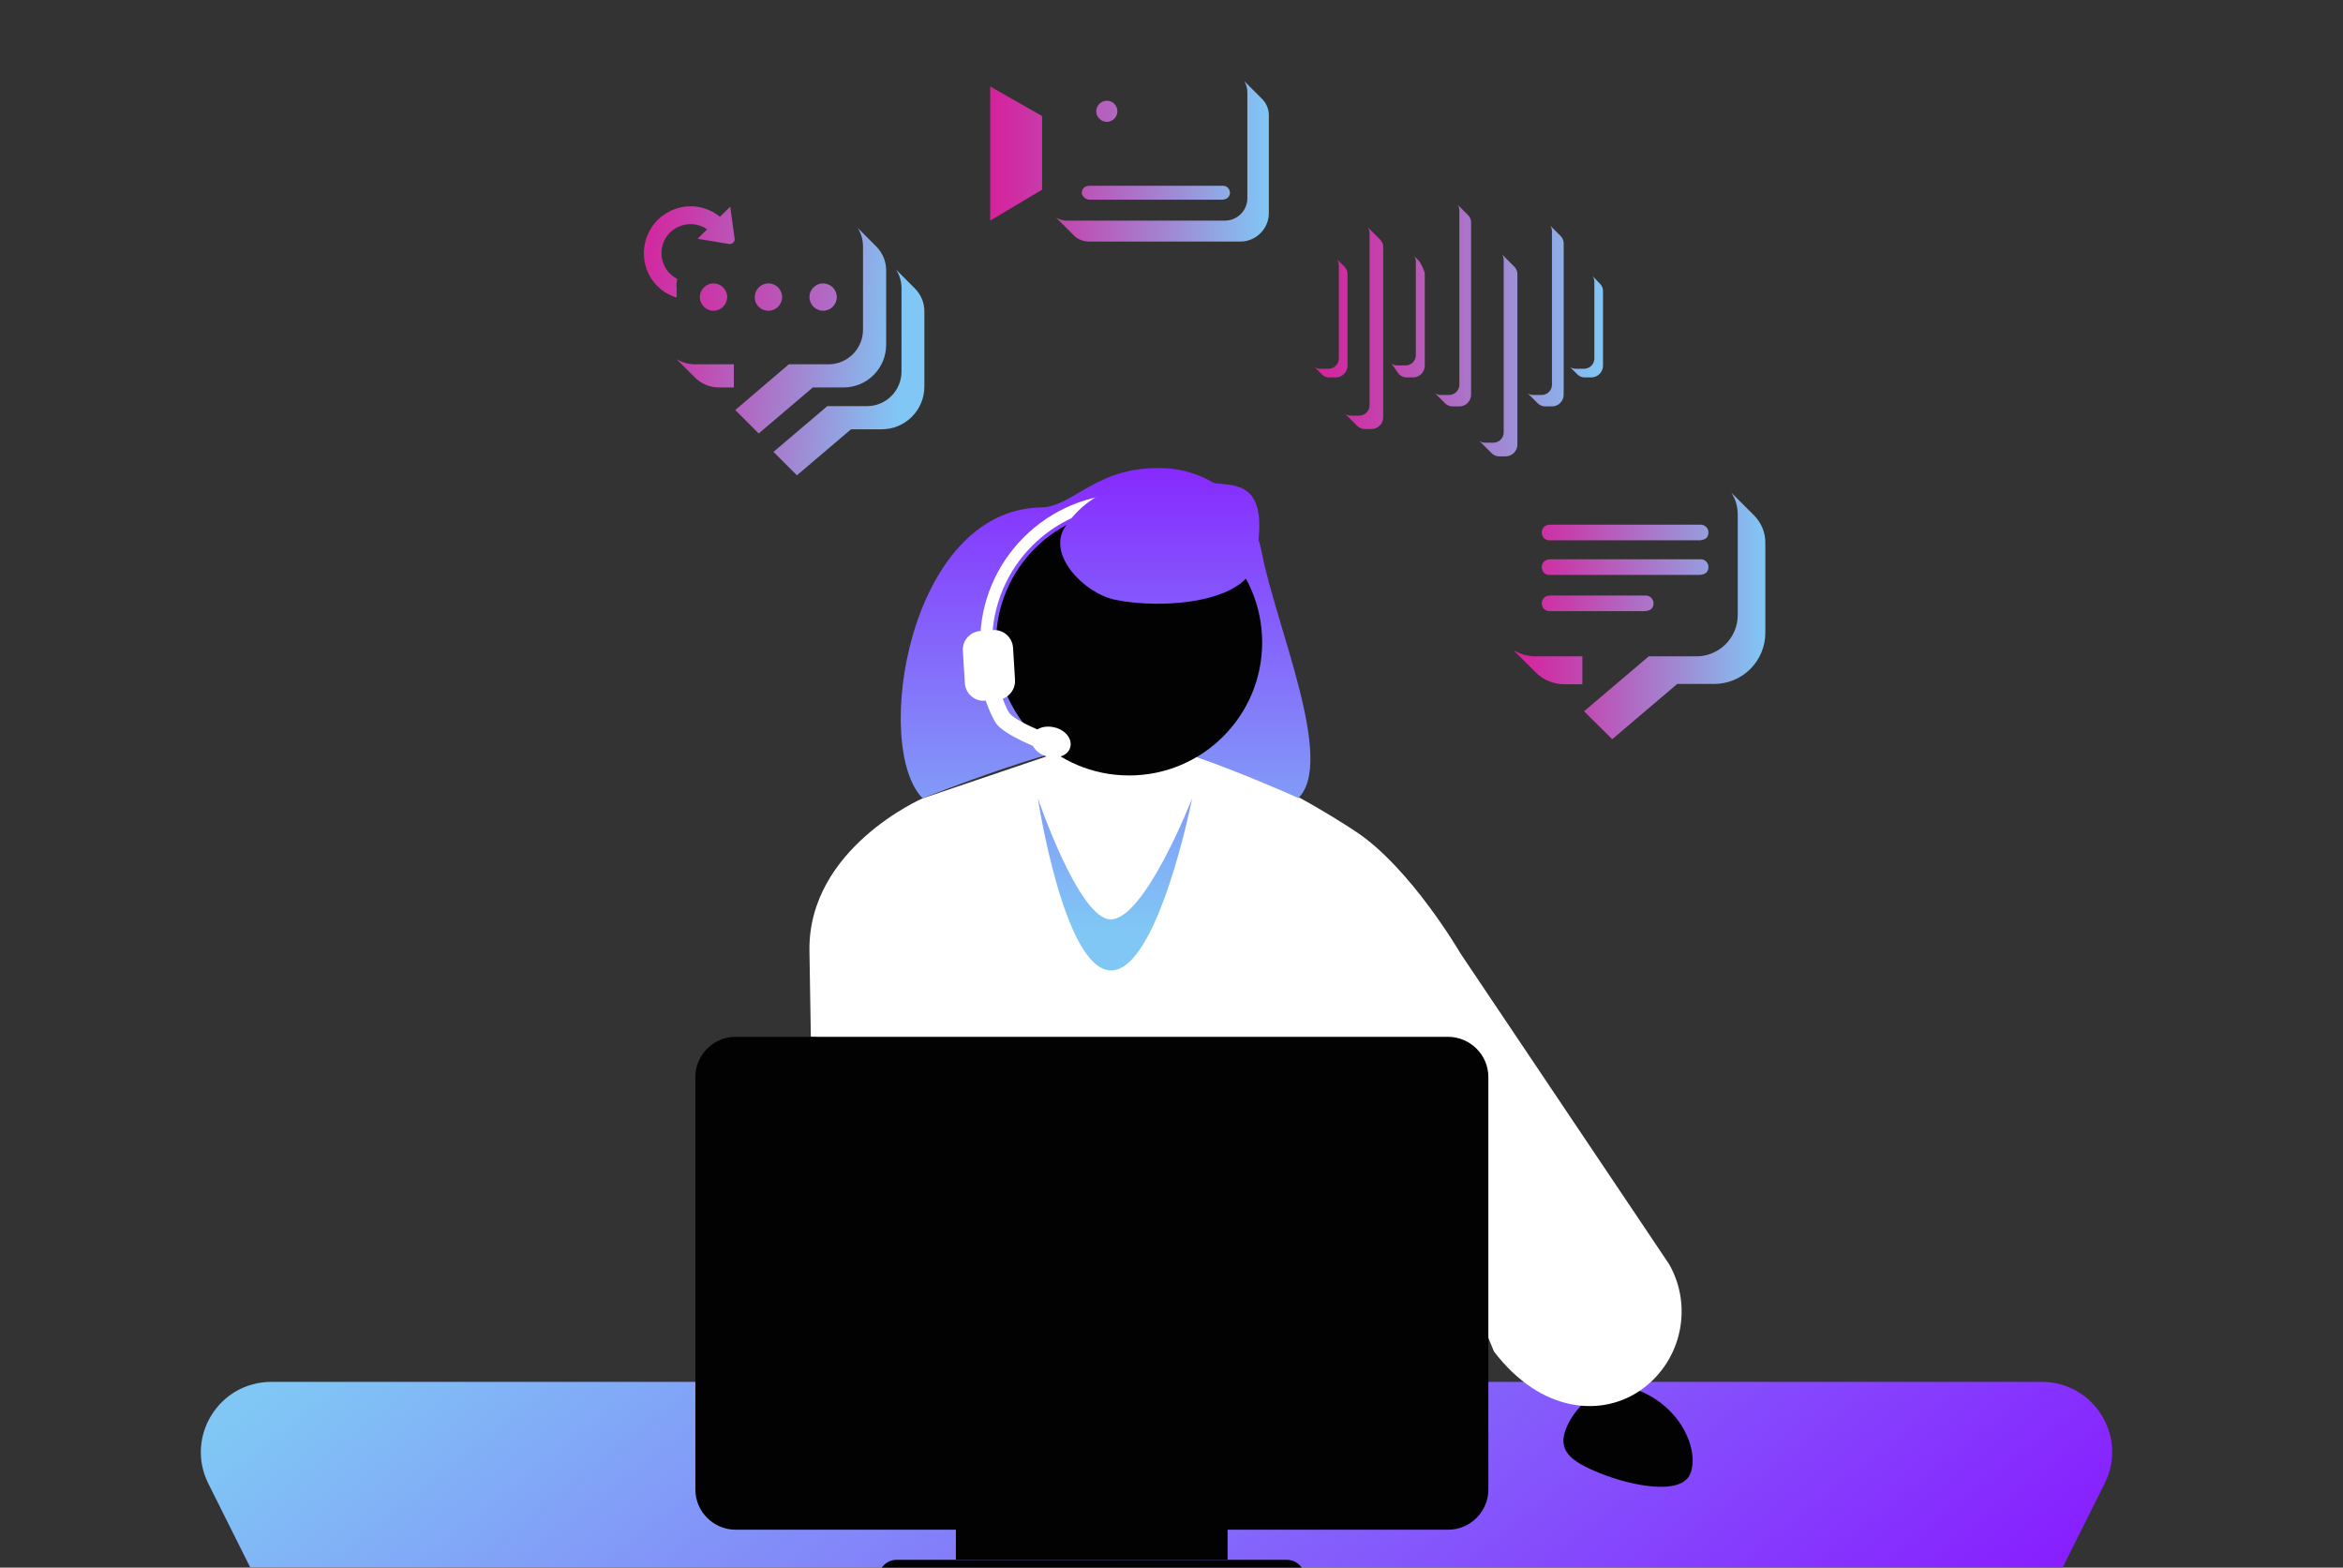 <?xml version="1.0" encoding="utf-8"?>
<!-- Generator: Adobe Illustrator 26.0.3, SVG Export Plug-In . SVG Version: 6.00 Build 0)  -->
<svg version="1.1" id="Layer_1" xmlns="http://www.w3.org/2000/svg" xmlns:xlink="http://www.w3.org/1999/xlink" x="0px" y="0px"
	 viewBox="0 0 840 562" style="enable-background:new 0 0 840 562;" xml:space="preserve">
<rect x="0" y="0" width="840" height="562" fill="#333333" stroke="none"/>
<style type="text/css">
	.st0{fill-rule:evenodd;clip-rule:evenodd;fill:url(#SVGID_1_);}
	.st1{fill-rule:evenodd;clip-rule:evenodd;fill:#020202;}
	.st2{fill-rule:evenodd;clip-rule:evenodd;fill:#FFFFFF;}
	.st3{fill-rule:evenodd;clip-rule:evenodd;fill:url(#SVGID_00000025431399910968255500000002746268999328017571_);}
	.st4{fill-rule:evenodd;clip-rule:evenodd;fill:url(#SVGID_00000168077182480952677350000013653893441999648169_);}
	.st5{fill:#FFFFFF;}
	.st6{fill-rule:evenodd;clip-rule:evenodd;fill:url(#SVGID_00000057844152486718784390000014452657175224666785_);}
	.st7{fill:url(#SVGID_00000104671009430669971490000018201913335577581202_);}
	.st8{fill:url(#SVGID_00000081630564927341142730000011858473305175958406_);}
	.st9{fill:url(#SVGID_00000000921975335376260980000016228036503872098974_);}
	.st10{fill:url(#SVGID_00000103245162370292243700000000660642693275743154_);}
	.st11{fill:url(#SVGID_00000165210805543160221730000003850677218613266610_);}
	.st12{fill:url(#SVGID_00000052818051877341477680000010972742650210933941_);}
	.st13{fill:url(#SVGID_00000129888108332463966830000015987455467953932703_);}
	.st14{fill:url(#SVGID_00000113333950251519544930000008016002447065032335_);}
	.st15{fill:url(#SVGID_00000172429217849557518150000012407757353970829203_);}
</style>
<linearGradient id="SVGID_1_" gradientUnits="userSpaceOnUse" x1="556.827" y1="704.371" x2="278.138" y2="354.351">
	<stop  offset="0" style="stop-color:#871FFF"/>
	<stop  offset="1" style="stop-color:#80C7F5"/>
</linearGradient>
<path class="st0" d="M732,495.4H587.9h-89.6H331.1h-89.6H97.3c-18.8,0-31,19.7-22.6,36.5l15,30h22.5l0,0h627.3l0,0l0,0l15-30
	C763,515.2,750.8,495.4,732,495.4z"/>
<path class="st1" d="M573.5,528.1c10.3,4.2,29.1,8.5,32.5,0.2s-3.5-24.9-20.2-30.4c-10.6-3.5-20.8,5.6-24.2,13.9
	C558.1,520.1,563.2,523.9,573.5,528.1z"/>
<path class="st2" d="M375.4,271.1l-44.6,15.1c0,0-41.3,17.9-40.6,54.9l0.5,30.6L495.9,388l39.7,96.5c16.8,22.1,39.1,23.9,53.4,13.3
	v0c13.9-10.3,18-29.5,9.4-44.6l-74.8-111.4c0,0-17.9-30.8-37.7-43.8c-19.6-12.8-34.8-19.9-50.7-26.6l-7.8-0.4L375.4,271.1z"/>
<linearGradient id="SVGID_00000028322818255537861440000008265658445142581680_" gradientUnits="userSpaceOnUse" x1="517.709" y1="156.515" x2="517.709" y2="332.519" gradientTransform="matrix(-1 0 0 1 914.022 0)">
	<stop  offset="0" style="stop-color:#871FFF"/>
	<stop  offset="1" style="stop-color:#80C7F5"/>
</linearGradient>
<path style="fill-rule:evenodd;clip-rule:evenodd;fill:url(#SVGID_00000028322818255537861440000008265658445142581680_);" d="
	M330.8,286.2c-18.1-18.1-5.4-103.5,42.5-104.3c11.9-0.2,20-15.5,45.1-14c14.4,0.9,30.2,10.9,33.9,29.9c5.2,26.9,26.5,75,13.2,88.3
	c0,0-45.7-20.7-62.1-21C384.4,264.7,330.8,286.2,330.8,286.2z"/>
<circle class="st1" cx="404.8" cy="230.3" r="47.7"/>
<linearGradient id="SVGID_00000167370405413477589750000016604557293027350667_" gradientUnits="userSpaceOnUse" x1="514.272" y1="156.515" x2="514.272" y2="332.519" gradientTransform="matrix(-1 0 0 1 914.022 0)">
	<stop  offset="0" style="stop-color:#871FFF"/>
	<stop  offset="1" style="stop-color:#80C7F5"/>
</linearGradient>
<path style="fill-rule:evenodd;clip-rule:evenodd;fill:url(#SVGID_00000167370405413477589750000016604557293027350667_);" d="
	M427.4,286.2c0,0-16.9,43.4-29.2,43.4c-11.4,0-26.1-43.4-26.1-43.4s9.3,61.3,26.1,61.7C415.2,348.2,427.4,286.2,427.4,286.2z"/>
<path class="st2" d="M378.2,260.8c-2.4-0.6-4.7-0.3-6.3,0.7c-4.2-1.8-8.6-4.1-9.9-5.7c-0.7-0.8-1.6-2.9-2.5-5.3
	c2.7-1,4.6-3.7,4.4-6.8l-0.7-11.4c-0.2-3.8-3.5-6.7-7.2-6.4l-4.4,0.3c-3.8,0.2-6.7,3.5-6.4,7.2l0.7,11.4c0.2,3.8,3.5,6.7,7.2,6.4
	l0.3,0c1.1,3.1,2.6,6.7,4,8.5c2.4,2.9,8.7,5.9,12.9,7.7c0.9,1.7,2.7,3.2,5.1,3.8c3.8,1,7.6-0.4,8.3-3.3
	C384.5,265,382.1,261.8,378.2,260.8z"/>
<path class="st5" d="M353.6,232.4c1.2,0,2.1-0.9,2.1-2.1c0-27,22-49.1,49.1-49.1c7.5,0,14.7,1.6,21.3,4.9c1,0.5,2.3,0.1,2.8-1
	c0.5-1,0.1-2.3-1-2.8c-7.3-3.5-15-5.3-23.2-5.3c-29.4,0-53.3,23.9-53.3,53.3C351.5,231.5,352.5,232.4,353.6,232.4z"/>
<linearGradient id="SVGID_00000167385542184703672460000003886809077056975544_" gradientUnits="userSpaceOnUse" x1="498.242" y1="156.515" x2="498.242" y2="332.519" gradientTransform="matrix(-1 0 0 1 914.022 0)">
	<stop  offset="0" style="stop-color:#871FFF"/>
	<stop  offset="1" style="stop-color:#80C7F5"/>
</linearGradient>
<path style="fill-rule:evenodd;clip-rule:evenodd;fill:url(#SVGID_00000167385542184703672460000003886809077056975544_);" d="
	M449.9,201.5c-3,14.5-33,17.1-50.2,13.5c-11.2-2.4-24.5-16.3-17.8-26.2c14.1-21.1,41.1-16.8,55.4-15.4
	C445,174.2,455.5,174.4,449.9,201.5z"/>
<path class="st1" d="M519.1,371.7H263.7c-7.9,0-14.4,6.5-14.4,14.4V534c0,7.9,6.5,14.4,14.4,14.4h255.5c7.9,0,14.4-6.5,14.4-14.4
	V386.1C533.6,378.2,527.1,371.7,519.1,371.7L519.1,371.7z"/>
<rect x="342.7" y="477.4" transform="matrix(-1 -4.492996e-11 4.492996e-11 -1 782.802 1036.503)" class="st1" width="97.4" height="81.7"/>
<path class="st1" d="M321.4,572.2h140c3.5,0,6.4-2.9,6.4-6.4v-0.2c0-3.5-2.9-6.4-6.4-6.4h-140c-3.5,0-6.4,2.9-6.4,6.4v0.2
	C315,569.3,317.8,572.2,321.4,572.2z"/>
<g>
	<defs>
		<path id="SVGID_00000132051667305252757180000006595074067599711123_" d="M537.4,163.6h2.4c2.3,0,4.2-1.9,4.2-4.2V98.2
			c0-1-0.4-1.9-1.1-2.6l-4.4-4.4c0.4,0.6,0.6,1.3,0.6,2.1V155c0,2.1-1.7,3.7-3.7,3.7h-2.9c-0.8,0-1.5-0.2-2.1-0.6l4.4,4.4
			C535.5,163.2,536.4,163.6,537.4,163.6z M489.3,153.8h2.4c2.3,0,4.2-1.9,4.2-4.2V88.5c0-1-0.4-1.9-1.1-2.6l-4.4-4.4
			c0.4,0.6,0.6,1.3,0.6,2.1v61.7c0,2.1-1.7,3.7-3.7,3.7h-2.9c-0.8,0-1.5-0.2-2.1-0.6l4.4,4.4C487.4,153.4,488.3,153.8,489.3,153.8z
			 M520.8,145.7h2.4c2.3,0,4.2-1.9,4.2-4.2V79.7c0-1-0.4-1.9-1.1-2.6l-3.7-3.7c0.4,0.6,0.6,1.3,0.6,2.1v62.4c0,2.1-1.7,3.7-3.7,3.7
			h-2.9c-0.8,0-1.5-0.2-2.1-0.6l3.7,3.7C518.9,145.3,519.8,145.7,520.8,145.7z M554,145.7h2.4c2.3,0,4.2-1.9,4.2-4.2V87.2
			c0-1-0.4-1.9-1.1-2.6l-3.7-3.7c0.4,0.6,0.6,1.3,0.6,2.1v54.9c0,2.1-1.7,3.7-3.7,3.7h-2.9c-0.8,0-1.5-0.2-2.1-0.6l3.7,3.7
			C552.1,145.3,553,145.7,554,145.7z M504.2,135.3h2.4c2.3,0,4.2-1.9,4.2-4.2V98.2c0-1-1.5-4.1-2.2-4.8l-1.6-1.6
			c0.4,0.6,0.6,1.3,0.6,2.1v33.4c0,2.1-1.7,3.7-3.7,3.7h-2.9c-0.8,0-1.5-0.2-2.1-0.6l2.6,3.7C502.3,134.9,503.2,135.3,504.2,135.3z
			 M476.5,135.3h2.4c2.3,0,4.2-1.9,4.2-4.2V98.2c0-1-0.4-1.9-1.1-2.6l-2.6-2.6c0.4,0.6,0.6,1.3,0.6,2.1v33.4c0,2.1-1.7,3.7-3.7,3.7
			h-2.9c-0.8,0-1.5-0.2-2.1-0.6l2.6,2.6C474.5,134.9,475.5,135.3,476.5,135.3z M568.1,135.3h2.4c2.3,0,4.2-1.9,4.2-4.2v-26.8
			c0-1-0.4-1.9-1.1-2.6L571,99c0.4,0.6,0.6,1.3,0.6,2.1v27.4c0,2.1-1.7,3.7-3.7,3.7H565c-0.8,0-1.5-0.2-2.1-0.6l2.6,2.6
			C566.2,134.9,567.1,135.3,568.1,135.3z"/>
	</defs>
	
		<linearGradient id="SVGID_00000142165903524124593800000016594410442711302054_" gradientUnits="userSpaceOnUse" x1="324.182" y1="-834.108" x2="427.659" y2="-834.108" gradientTransform="matrix(1 0 0 -1 147.043 -715.576)">
		<stop  offset="0" style="stop-color:#D6219C"/>
		<stop  offset="0.202" style="stop-color:#C73DAB"/>
		<stop  offset="0.635" style="stop-color:#A286D2"/>
		<stop  offset="1" style="stop-color:#80C7F5"/>
	</linearGradient>
	
		<use xlink:href="#SVGID_00000132051667305252757180000006595074067599711123_"  style="overflow:visible;fill:url(#SVGID_00000142165903524124593800000016594410442711302054_);"/>
	<clipPath id="SVGID_00000063617473726429795150000013430346721515100349_">
		<use xlink:href="#SVGID_00000132051667305252757180000006595074067599711123_"  style="overflow:visible;"/>
	</clipPath>
</g>
<linearGradient id="SVGID_00000069365517408146182680000011751711288983289525_" gradientUnits="userSpaceOnUse" x1="266.918" y1="220.789" x2="357.312" y2="220.789" gradientTransform="matrix(1 0 0 1 275.644 0)">
	<stop  offset="0" style="stop-color:#D6219C"/>
	<stop  offset="0.202" style="stop-color:#C73DAB"/>
	<stop  offset="0.635" style="stop-color:#A286D2"/>
	<stop  offset="1" style="stop-color:#80C7F5"/>
</linearGradient>
<path style="fill:url(#SVGID_00000069365517408146182680000011751711288983289525_);" d="M550.5,235.3h16.8v10h-6.5
	c-4,0-7.7-1.7-10.3-4.3l-7.9-7.9C544.9,234.4,547.6,235.3,550.5,235.3z M628.6,184.5l-7.9-7.9c1.5,2.3,2.3,5,2.3,7.9v36
	c0,8.2-6.7,14.8-14.8,14.8h-17.1l-23.2,19.7L578,265l23.3-19.8h13.2c10.2,0,18.4-8.2,18.4-18.4v-32
	C633,190.8,631.3,187.1,628.6,184.5z M555.4,193.7c0.5,0,1,0,1.5,0c8.6,0,17.2,0,25.8,0c8.8,0,17.7,0,26.5,0c0.7,0,1.5-0.2,2.1-0.5
	c1.1-0.6,1.4-2,1.1-3.1c-0.4-1.2-1.4-2-2.7-2c-3.1,0-6.1,0-9.2,0c-14.8,0-29.7,0-44.5,0c-0.8,0-1.6,0.1-2.2,0.6
	c-0.9,0.7-1.3,2-0.9,3.1C553.2,192.9,554.2,193.7,555.4,193.7z M555.4,206.1c0.5,0,1,0,1.5,0c8.6,0,17.2,0,25.8,0
	c8.8,0,17.7,0,26.5,0c0.7,0,1.5-0.2,2.1-0.5c1.1-0.6,1.4-2,1.1-3.1c-0.4-1.2-1.4-2-2.7-2c-3.1,0-6.1,0-9.2,0c-14.8,0-29.7,0-44.5,0
	c-0.8,0-1.6,0.1-2.2,0.6c-0.9,0.7-1.3,2-0.9,3.1C553.2,205.4,554.2,206.1,555.4,206.1z M555.4,219.1c0.5,0,1,0,1.5,0
	c8.6,0,10.9,0,19.5,0c8.8,0,4.2,0,13.1,0c0.7,0,1.5-0.2,2.1-0.5c1.1-0.6,1.4-2,1.1-3.1c-0.4-1.2-1.4-2-2.7-2c-3.1,0-6.1,0-9.2,0
	c-14.8,0-9.9,0-24.8,0c-0.8,0-1.6,0.1-2.2,0.6c-0.9,0.7-1.3,2-0.9,3.1C553.2,218.3,554.2,219,555.4,219.1z"/>
<g>
	
		<linearGradient id="SVGID_00000162342659002208391500000008015058074536434105_" gradientUnits="userSpaceOnUse" x1="555.498" y1="126.552" x2="656.201" y2="135.184" gradientTransform="matrix(1 0 0 1 -332.923 0)">
		<stop  offset="0" style="stop-color:#D6219C"/>
		<stop  offset="0.202" style="stop-color:#C73DAB"/>
		<stop  offset="0.635" style="stop-color:#A286D2"/>
		<stop  offset="1" style="stop-color:#80C7F5"/>
	</linearGradient>
	<path style="fill:url(#SVGID_00000162342659002208391500000008015058074536434105_);" d="M327.9,103.3l-6.6-6.6
		c1.2,1.9,1.9,4.2,1.9,6.6v29.9c0,6.8-5.5,12.4-12.4,12.4h-14.2l-19.3,16.4l8.4,8.4l19.4-16.5h11c8.5,0,15.3-6.9,15.3-15.3v-26.7
		C331.5,108.5,330.1,105.5,327.9,103.3z"/>
	
		<linearGradient id="SVGID_00000183966194313605317470000009239771600999123104_" gradientUnits="userSpaceOnUse" x1="555.081" y1="131.415" x2="655.784" y2="140.046" gradientTransform="matrix(1 0 0 1 -332.923 0)">
		<stop  offset="0" style="stop-color:#D6219C"/>
		<stop  offset="0.202" style="stop-color:#C73DAB"/>
		<stop  offset="0.635" style="stop-color:#A286D2"/>
		<stop  offset="1" style="stop-color:#80C7F5"/>
	</linearGradient>
	<path style="fill:url(#SVGID_00000183966194313605317470000009239771600999123104_);" d="M242.5,128.7l6.6,6.6
		c2.2,2.2,5.2,3.6,8.6,3.6h5.4v-8.3h-14C246.7,130.6,244.4,129.9,242.5,128.7z"/>
	
		<linearGradient id="SVGID_00000019666438673518667700000007450393891329810620_" gradientUnits="userSpaceOnUse" x1="556.67" y1="112.871" x2="657.374" y2="121.502" gradientTransform="matrix(1 0 0 1 -332.923 0)">
		<stop  offset="0" style="stop-color:#D6219C"/>
		<stop  offset="0.202" style="stop-color:#C73DAB"/>
		<stop  offset="0.635" style="stop-color:#A286D2"/>
		<stop  offset="1" style="stop-color:#80C7F5"/>
	</linearGradient>
	<path style="fill:url(#SVGID_00000019666438673518667700000007450393891329810620_);" d="M302.4,138.9c8.5,0,15.3-6.9,15.3-15.3
		V96.9c0-3.4-1.4-6.4-3.6-8.6l-6.6-6.6c1.2,1.9,1.9,4.2,1.9,6.6v29.9c0,6.8-5.5,12.4-12.4,12.4h-14.2L263.6,147l8.4,8.4l19.4-16.5
		H302.4z"/>
	
		<linearGradient id="SVGID_00000046306855953233741910000016757008825882857907_" gradientUnits="userSpaceOnUse" x1="559.067" y1="88.257" x2="664.452" y2="97.29" gradientTransform="matrix(1 0 0 1 -332.923 0)">
		<stop  offset="0" style="stop-color:#D6219C"/>
		<stop  offset="0.202" style="stop-color:#C73DAB"/>
		<stop  offset="0.635" style="stop-color:#A286D2"/>
		<stop  offset="1" style="stop-color:#80C7F5"/>
	</linearGradient>
	<path style="fill:url(#SVGID_00000046306855953233741910000016757008825882857907_);" d="M242.5,102.8c0-0.9,0.1-1.9,0.3-2.8
		c-1.9-1-3.6-2.6-4.6-4.7c-2.5-5.2-0.4-11.4,4.8-13.9c3.5-1.7,7.5-1.3,10.5,0.8l-3.4,3.4l11.5,1.9c1,0,1.8-0.8,1.8-1.8l-1.6-11.6
		l-3.7,3.6c-4.9-4-11.9-5-17.9-2c-8.3,4.1-11.7,14.1-7.7,22.4c2.1,4.3,5.8,7.3,10.1,8.6V102.8z"/>
	
		<linearGradient id="SVGID_00000176008600663483333280000001556585118570343303_" gradientUnits="userSpaceOnUse" x1="563.472" y1="106.503" x2="704.45" y2="106.503" gradientTransform="matrix(1 0 0 1 -332.923 0)">
		<stop  offset="0" style="stop-color:#D6219C"/>
		<stop  offset="0.202" style="stop-color:#C73DAB"/>
		<stop  offset="0.635" style="stop-color:#A286D2"/>
		<stop  offset="1" style="stop-color:#80C7F5"/>
	</linearGradient>
	<path style="fill:url(#SVGID_00000176008600663483333280000001556585118570343303_);" d="M255.8,111.4c2.7,0,4.9-2.2,4.9-4.9
		c0-2.7-2.2-4.9-4.9-4.9c-2.7,0-4.9,2.2-4.9,4.9C250.9,109.2,253.1,111.4,255.8,111.4z"/>
	
		<linearGradient id="SVGID_00000107568417766542791060000001701120024313096362_" gradientUnits="userSpaceOnUse" x1="563.472" y1="106.503" x2="704.45" y2="106.503" gradientTransform="matrix(1 0 0 1 -332.923 0)">
		<stop  offset="0" style="stop-color:#D6219C"/>
		<stop  offset="0.202" style="stop-color:#C73DAB"/>
		<stop  offset="0.635" style="stop-color:#A286D2"/>
		<stop  offset="1" style="stop-color:#80C7F5"/>
	</linearGradient>
	<path style="fill:url(#SVGID_00000107568417766542791060000001701120024313096362_);" d="M295.1,111.4c2.7,0,4.9-2.2,4.9-4.9
		c0-2.7-2.2-4.9-4.9-4.9c-2.7,0-4.9,2.2-4.9,4.9C290.2,109.2,292.4,111.4,295.1,111.4z"/>
	
		<linearGradient id="SVGID_00000101083735083775979370000004248988913340438712_" gradientUnits="userSpaceOnUse" x1="563.472" y1="106.503" x2="704.45" y2="106.503" gradientTransform="matrix(1 0 0 1 -332.923 0)">
		<stop  offset="0" style="stop-color:#D6219C"/>
		<stop  offset="0.202" style="stop-color:#C73DAB"/>
		<stop  offset="0.635" style="stop-color:#A286D2"/>
		<stop  offset="1" style="stop-color:#80C7F5"/>
	</linearGradient>
	<path style="fill:url(#SVGID_00000101083735083775979370000004248988913340438712_);" d="M275.5,111.4c2.7,0,4.9-2.2,4.9-4.9
		c0-2.7-2.2-4.9-4.9-4.9c-2.7,0-4.9,2.2-4.9,4.9C270.5,109.2,272.7,111.4,275.5,111.4z"/>
</g>
<linearGradient id="SVGID_00000047019918724570855190000017390476425123154581_" gradientUnits="userSpaceOnUse" x1="434.311" y1="57.907" x2="534.106" y2="57.907" gradientTransform="matrix(1 0 0 1 -79.337 0)">
	<stop  offset="0" style="stop-color:#D6219C"/>
	<stop  offset="0.202" style="stop-color:#C73DAB"/>
	<stop  offset="0.635" style="stop-color:#A286D2"/>
	<stop  offset="1" style="stop-color:#80C7F5"/>
</linearGradient>
<path style="fill:url(#SVGID_00000047019918724570855190000017390476425123154581_);" d="M393,39.9c0-2.1,1.8-3.8,3.8-3.8
	c2.1,0,3.8,1.7,3.8,3.8c0,2.1-1.8,3.8-3.8,3.8C394.7,43.7,393,41.9,393,39.9z M390.5,71.6c0.4,0,0.9,0,1.3,0c7.6,0,15.2,0,22.8,0
	c7.8,0,15.7,0,23.5,0c0.6,0,1.3-0.2,1.8-0.5c0.9-0.6,1.3-1.8,0.9-2.8c-0.3-1-1.2-1.7-2.4-1.7c-2.7,0-5.4,0-8.2,0
	c-13.1,0-26.3,0-39.4,0c-0.7,0-1.4,0.1-2,0.5c-0.8,0.7-1.2,1.8-0.8,2.8C388.6,70.9,389.4,71.5,390.5,71.6z M452.3,35.3l-6.2-6.2
	c0.7,1.2,1.1,2.6,1.1,4V71c0,4.5-3.6,8.1-8.1,8.1h-56.5c-1.5,0-2.9-0.4-4-1.1l6.2,6.2c1.4,1.5,3.4,2.4,5.7,2.4h54.2
	c5.6,0,10.2-4.6,10.2-10.2V41C454.8,38.7,453.8,36.7,452.3,35.3z M355,79.1L373.6,68V41.6L355,31V79.1z"/>
</svg>
